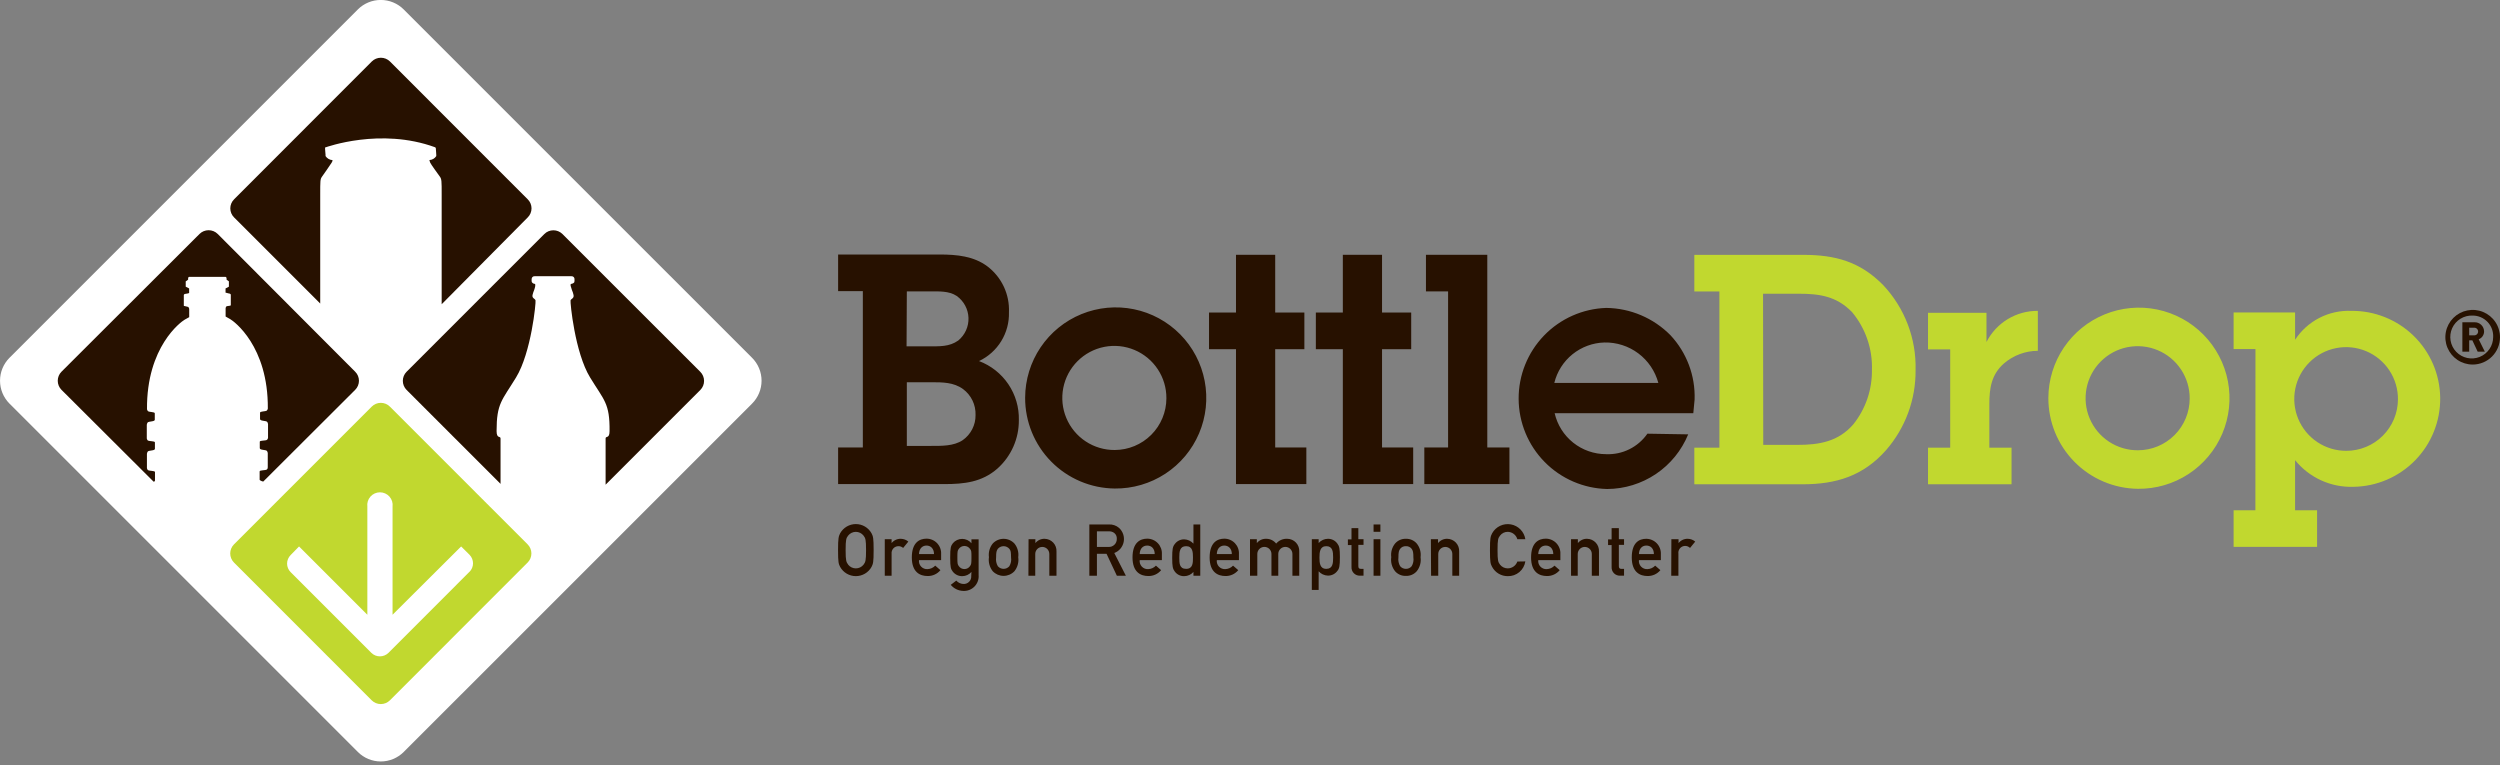 <svg width="366" height="112" viewBox="0 0 366 112" fill="none" xmlns="http://www.w3.org/2000/svg">
<rect x="0" y="0" width="366" height="112" fill="#808080" stroke="none"/>
<g clip-path="url(#clip0_10385_15355)">
<path d="M1.39 59.09C0.502 58.2 0.003 56.993 0.003 55.735C0.003 54.477 0.502 53.271 1.39 52.38L52.39 1.38C53.281 0.492 54.487 -0.007 55.745 -0.007C57.003 -0.007 58.21 0.492 59.1 1.38L110.1 52.38C110.542 52.82 110.892 53.343 111.13 53.919C111.369 54.495 111.492 55.112 111.492 55.735C111.492 56.358 111.369 56.976 111.13 57.551C110.892 58.127 110.542 58.65 110.1 59.09L59.1 110.09C58.21 110.979 57.003 111.478 55.745 111.478C54.487 111.478 53.281 110.979 52.39 110.09L1.39 59.09Z" fill="white"/>
<path fill-rule="evenodd" clip-rule="evenodd" d="M122.7 70.87H138.3C141.17 70.87 143.76 70.58 146.01 68.61C147.01 67.719 147.809 66.624 148.352 65.4C148.895 64.175 149.171 62.849 149.16 61.51C149.207 59.641 148.671 57.804 147.626 56.254C146.581 54.704 145.08 53.518 143.33 52.86C144.675 52.223 145.805 51.209 146.583 49.941C147.36 48.674 147.752 47.207 147.71 45.72C147.767 44.428 147.51 43.143 146.962 41.972C146.413 40.802 145.589 39.782 144.56 39C142.56 37.5 140.09 37.26 137.56 37.26H122.7V42.62H126.32V65.51H122.7V70.87ZM132.76 42.66H136.05C137.41 42.66 138.92 42.57 140.05 43.32C140.567 43.685 140.992 44.164 141.293 44.72C141.594 45.276 141.762 45.894 141.786 46.525C141.809 47.157 141.686 47.786 141.427 48.362C141.167 48.939 140.778 49.448 140.29 49.85C138.97 50.79 137.51 50.7 135.96 50.7H132.72L132.76 42.66ZM132.76 55.96H136.33C137.98 55.96 139.62 55.96 140.99 56.96C141.581 57.399 142.057 57.975 142.376 58.639C142.694 59.303 142.847 60.034 142.82 60.77C142.829 61.488 142.662 62.198 142.334 62.837C142.007 63.477 141.528 64.027 140.94 64.44C139.62 65.33 137.79 65.28 136.29 65.28H132.76V55.96ZM163.2 71.52C165.827 71.547 168.403 70.794 170.601 69.356C172.799 67.918 174.52 65.859 175.546 63.441C176.573 61.023 176.857 58.355 176.365 55.774C175.873 53.194 174.625 50.818 172.78 48.948C170.935 47.078 168.577 45.798 166.003 45.271C163.43 44.743 160.758 44.992 158.326 45.985C155.895 46.978 153.813 48.671 152.344 50.849C150.876 53.028 150.088 55.593 150.08 58.22C150.067 61.72 151.439 65.084 153.897 67.576C156.356 70.067 159.7 71.485 163.2 71.52ZM163.2 65.88C161.688 65.892 160.207 65.453 158.944 64.621C157.682 63.788 156.696 62.598 156.112 61.204C155.528 59.809 155.372 58.272 155.664 56.788C155.956 55.304 156.683 53.941 157.752 52.872C158.822 51.803 160.185 51.076 161.669 50.783C163.152 50.491 164.689 50.647 166.084 51.231C167.479 51.816 168.668 52.802 169.501 54.064C170.334 55.326 170.772 56.808 170.76 58.32C170.755 60.323 169.957 62.243 168.54 63.66C167.123 65.076 165.204 65.874 163.2 65.88ZM186.69 51.12H190.96V45.76H186.69V37.3H180.95V45.76H177V51.12H180.95V70.87H191.25V65.51H186.69V51.12ZM202.33 51.12H206.6V45.76H202.33V37.3H196.59V45.76H192.64V51.12H196.59V70.87H206.89V65.51H202.33V51.12ZM217.74 37.3H208.76V42.66H212V65.51H208.52V70.87H220.98V65.51H217.74V37.3ZM241.18 63.49C240.506 64.461 239.596 65.245 238.536 65.77C237.477 66.295 236.301 66.542 235.12 66.49C233.373 66.488 231.677 65.894 230.311 64.804C228.945 63.714 227.99 62.193 227.6 60.49H247.9L248.09 58.49C248.206 55.009 246.936 51.625 244.56 49.08C242.075 46.561 238.698 45.124 235.16 45.08C231.707 45.191 228.434 46.646 226.037 49.134C223.64 51.623 222.309 54.948 222.328 58.403C222.346 61.858 223.712 65.169 226.135 67.632C228.558 70.095 231.846 71.515 235.3 71.59C237.845 71.576 240.328 70.809 242.437 69.385C244.546 67.961 246.186 65.945 247.15 63.59L241.18 63.49ZM227.55 56.06C227.955 54.406 228.891 52.931 230.215 51.862C231.54 50.792 233.179 50.187 234.88 50.14C236.669 50.101 238.42 50.663 239.852 51.736C241.284 52.809 242.315 54.332 242.78 56.06H227.55Z" fill="#271100"/>
<path d="M123 78.07C123.229 77.662 123.562 77.322 123.965 77.085C124.369 76.849 124.828 76.724 125.295 76.724C125.763 76.724 126.222 76.849 126.626 77.085C127.029 77.322 127.362 77.662 127.59 78.07C127.82 78.51 127.9 78.73 127.9 80.54C127.9 82.35 127.82 82.54 127.59 83C127.362 83.408 127.029 83.748 126.626 83.984C126.222 84.221 125.763 84.345 125.295 84.345C124.828 84.345 124.369 84.221 123.965 83.984C123.562 83.748 123.229 83.408 123 83C122.77 82.56 122.69 82.34 122.69 80.54C122.69 78.74 122.78 78.51 123 78.07ZM124.17 82.67C124.305 82.839 124.477 82.975 124.671 83.069C124.866 83.162 125.079 83.211 125.295 83.211C125.512 83.211 125.725 83.162 125.92 83.069C126.114 82.975 126.286 82.839 126.42 82.67C126.71 82.29 126.79 82.07 126.79 80.54C126.79 79.01 126.71 78.78 126.42 78.41C126.287 78.239 126.116 78.101 125.921 78.007C125.726 77.912 125.512 77.863 125.295 77.863C125.079 77.863 124.865 77.912 124.67 78.007C124.475 78.101 124.304 78.239 124.17 78.41C123.88 78.78 123.8 79 123.8 80.54C123.8 82.08 123.89 82.29 124.18 82.67H124.17ZM129.53 78.94H130.53V79.51C130.692 79.305 130.899 79.142 131.135 79.033C131.372 78.923 131.63 78.871 131.89 78.88C132.29 78.886 132.675 79.031 132.98 79.29L132.22 80.22C132.032 80.048 131.785 79.955 131.53 79.96C131.389 79.959 131.25 79.988 131.121 80.045C130.991 80.102 130.876 80.186 130.781 80.29C130.687 80.395 130.616 80.519 130.573 80.653C130.529 80.788 130.515 80.93 130.53 81.07V84.29H129.53V78.94ZM134.54 82C134.52 82.171 134.537 82.345 134.591 82.509C134.644 82.674 134.734 82.824 134.852 82.95C134.97 83.076 135.115 83.174 135.275 83.238C135.435 83.302 135.608 83.33 135.78 83.32C136.213 83.307 136.623 83.124 136.92 82.81L137.68 83.47C137.452 83.746 137.165 83.967 136.839 84.116C136.514 84.264 136.158 84.338 135.8 84.33C134.73 84.33 133.49 83.81 133.49 81.61C133.49 79.41 134.63 78.86 135.64 78.86C135.932 78.859 136.22 78.918 136.488 79.033C136.756 79.148 136.997 79.317 137.198 79.528C137.398 79.74 137.553 79.99 137.653 80.264C137.754 80.538 137.797 80.829 137.78 81.12V82H134.54ZM136.74 81.12C136.74 80.31 136.25 79.87 135.64 79.87C135.03 79.87 134.56 80.31 134.54 81.12H136.74ZM142.22 83.73C142.053 83.921 141.847 84.076 141.617 84.183C141.386 84.29 141.135 84.346 140.88 84.35C140.616 84.355 140.354 84.299 140.114 84.186C139.875 84.073 139.665 83.907 139.5 83.7C139.2 83.3 139.11 83.1 139.11 81.62C139.11 80.14 139.2 79.94 139.5 79.53C139.667 79.33 139.875 79.17 140.11 79.06C140.345 78.95 140.601 78.893 140.86 78.893C141.12 78.893 141.376 78.95 141.611 79.06C141.846 79.17 142.054 79.33 142.22 79.53V78.96H143.27V84.18C143.297 84.487 143.257 84.797 143.153 85.087C143.049 85.378 142.884 85.643 142.668 85.864C142.453 86.085 142.193 86.257 141.905 86.368C141.617 86.48 141.309 86.528 141 86.51C140.653 86.498 140.312 86.412 140 86.259C139.688 86.105 139.412 85.888 139.19 85.62L140 85C140.256 85.289 140.615 85.465 141 85.49C141.158 85.505 141.317 85.485 141.466 85.433C141.615 85.38 141.751 85.296 141.864 85.185C141.977 85.075 142.065 84.941 142.121 84.793C142.178 84.646 142.201 84.487 142.19 84.33L142.22 83.73ZM140.36 82.87C140.452 83.006 140.575 83.118 140.72 83.195C140.865 83.272 141.026 83.312 141.19 83.312C141.354 83.312 141.516 83.272 141.661 83.195C141.805 83.118 141.929 83.006 142.02 82.87C142.2 82.62 142.22 82.48 142.22 81.62C142.22 80.76 142.22 80.62 142.02 80.37C141.929 80.234 141.805 80.122 141.661 80.045C141.516 79.968 141.354 79.928 141.19 79.928C141.026 79.928 140.865 79.968 140.72 80.045C140.575 80.122 140.452 80.234 140.36 80.37C140.18 80.61 140.16 80.76 140.16 81.62C140.16 82.48 140.18 82.62 140.36 82.87ZM145.34 79.57C145.543 79.353 145.789 79.18 146.062 79.061C146.334 78.943 146.628 78.882 146.925 78.882C147.223 78.882 147.517 78.943 147.789 79.061C148.062 79.18 148.307 79.353 148.51 79.57C148.735 79.847 148.901 80.168 148.997 80.512C149.093 80.856 149.118 81.216 149.07 81.57C149.123 81.933 149.101 82.304 149.004 82.658C148.908 83.012 148.74 83.343 148.51 83.63C148.306 83.844 148.06 84.015 147.788 84.132C147.515 84.248 147.222 84.309 146.925 84.309C146.629 84.309 146.336 84.248 146.063 84.132C145.791 84.015 145.545 83.844 145.34 83.63C145.111 83.343 144.943 83.012 144.846 82.658C144.75 82.304 144.728 81.933 144.78 81.57C144.733 81.216 144.758 80.856 144.854 80.512C144.95 80.168 145.116 79.847 145.34 79.57ZM147.77 80.35C147.666 80.228 147.537 80.129 147.391 80.062C147.245 79.995 147.086 79.96 146.925 79.96C146.765 79.96 146.606 79.995 146.46 80.062C146.314 80.129 146.185 80.228 146.08 80.35C145.89 80.63 145.83 80.84 145.83 81.61C145.768 82.052 145.856 82.503 146.08 82.89C146.185 83.012 146.314 83.11 146.46 83.178C146.606 83.245 146.765 83.28 146.925 83.28C147.086 83.28 147.245 83.245 147.391 83.178C147.537 83.11 147.666 83.012 147.77 82.89C147.997 82.508 148.086 82.059 148.02 81.62C148 80.84 148 80.63 147.77 80.35ZM150.58 78.94H151.58V79.51C151.742 79.305 151.949 79.142 152.185 79.033C152.422 78.923 152.68 78.871 152.94 78.88C153.177 78.885 153.411 78.937 153.627 79.034C153.843 79.131 154.037 79.27 154.199 79.444C154.36 79.617 154.485 79.821 154.566 80.044C154.647 80.267 154.683 80.503 154.67 80.74V84.29H153.62V81.1C153.62 80.827 153.512 80.565 153.319 80.371C153.126 80.178 152.864 80.07 152.59 80.07C152.317 80.07 152.055 80.178 151.862 80.371C151.669 80.565 151.56 80.827 151.56 81.1V84.29H150.56L150.58 78.94ZM159.48 76.78H162.33C162.873 76.747 163.407 76.927 163.82 77.28C164.101 77.531 164.311 77.85 164.432 78.206C164.553 78.563 164.58 78.944 164.511 79.314C164.442 79.684 164.278 80.029 164.036 80.318C163.795 80.606 163.483 80.827 163.13 80.96L164.83 84.29H163.51L162 81.08H160.59V84.29H159.48V76.78ZM160.59 80.07H162.26C162.422 80.083 162.585 80.061 162.738 80.007C162.891 79.952 163.03 79.865 163.148 79.753C163.265 79.641 163.357 79.505 163.418 79.354C163.478 79.204 163.507 79.042 163.5 78.88C163.512 78.719 163.484 78.557 163.42 78.409C163.355 78.261 163.256 78.131 163.13 78.03C162.899 77.853 162.611 77.768 162.32 77.79H160.59V80.07ZM166.85 82C166.83 82.171 166.847 82.345 166.901 82.509C166.954 82.674 167.044 82.824 167.162 82.95C167.28 83.076 167.425 83.174 167.585 83.238C167.745 83.302 167.918 83.33 168.09 83.32C168.523 83.307 168.933 83.124 169.23 82.81L169.99 83.47C169.762 83.746 169.475 83.967 169.149 84.116C168.824 84.264 168.468 84.338 168.11 84.33C167.04 84.33 165.8 83.81 165.8 81.61C165.8 79.41 166.94 78.86 167.95 78.86C168.242 78.859 168.531 78.918 168.799 79.033C169.068 79.148 169.31 79.317 169.511 79.528C169.712 79.739 169.868 79.99 169.969 80.263C170.071 80.537 170.115 80.828 170.1 81.12V82H166.85ZM169.05 81.12C169.05 80.31 168.57 79.87 167.95 79.87C167.33 79.87 166.87 80.31 166.85 81.12H169.05ZM174.72 83.73C174.552 83.923 174.345 84.078 174.112 84.185C173.879 84.292 173.627 84.348 173.37 84.35C173.1 84.358 172.832 84.299 172.589 84.178C172.347 84.058 172.138 83.88 171.98 83.66C171.69 83.28 171.61 82.93 171.61 81.66C171.61 80.39 171.69 80.01 171.98 79.66C172.137 79.438 172.346 79.259 172.588 79.137C172.831 79.015 173.099 78.954 173.37 78.96C173.626 78.968 173.878 79.028 174.11 79.136C174.342 79.245 174.55 79.399 174.72 79.59V76.78H175.72V84.29H174.72V83.73ZM172.65 81.61C172.65 82.45 172.65 83.28 173.65 83.28C174.65 83.28 174.65 82.39 174.65 81.61C174.65 80.83 174.6 79.96 173.65 79.96C172.7 79.96 172.65 80.79 172.65 81.61ZM178.14 82C178.12 82.171 178.137 82.345 178.191 82.509C178.244 82.674 178.334 82.824 178.452 82.95C178.57 83.076 178.715 83.174 178.875 83.238C179.035 83.302 179.208 83.33 179.38 83.32C179.813 83.307 180.223 83.124 180.52 82.81L181.28 83.47C181.052 83.746 180.765 83.967 180.439 84.116C180.114 84.264 179.758 84.338 179.4 84.33C178.33 84.33 177.09 83.81 177.09 81.61C177.09 79.41 178.23 78.86 179.24 78.86C179.532 78.859 179.82 78.918 180.088 79.033C180.356 79.148 180.597 79.317 180.798 79.528C180.998 79.74 181.153 79.99 181.253 80.264C181.354 80.538 181.397 80.829 181.38 81.12V82H178.14ZM180.34 81.12C180.34 80.31 179.85 79.87 179.24 79.87C178.63 79.87 178.16 80.31 178.14 81.12H180.34ZM183 78.94H184V79.51C184.162 79.305 184.369 79.142 184.605 79.033C184.842 78.923 185.1 78.871 185.36 78.88C185.643 78.875 185.923 78.936 186.178 79.057C186.433 79.179 186.656 79.358 186.83 79.58C187.031 79.344 187.284 79.158 187.568 79.037C187.853 78.915 188.162 78.862 188.47 78.88C188.708 78.883 188.943 78.935 189.16 79.031C189.377 79.128 189.573 79.267 189.735 79.44C189.898 79.614 190.023 79.819 190.105 80.042C190.187 80.265 190.223 80.502 190.21 80.74V84.29H189.21V81.1C189.21 80.825 189.101 80.562 188.907 80.368C188.713 80.174 188.45 80.065 188.175 80.065C187.901 80.065 187.638 80.174 187.444 80.368C187.249 80.562 187.14 80.825 187.14 81.1V84.29H186.14V81.1C186.14 80.825 186.031 80.562 185.837 80.368C185.643 80.174 185.38 80.065 185.105 80.065C184.831 80.065 184.568 80.174 184.374 80.368C184.179 80.562 184.07 80.825 184.07 81.1V84.29H183V78.94ZM192.05 78.94H193.05V79.5C193.219 79.307 193.426 79.152 193.659 79.045C193.892 78.938 194.144 78.882 194.4 78.88C194.672 78.875 194.94 78.936 195.182 79.058C195.424 79.18 195.633 79.359 195.79 79.58C196.08 79.96 196.16 80.3 196.16 81.58C196.16 82.86 196.08 83.24 195.79 83.58C195.632 83.799 195.423 83.976 195.18 84.096C194.938 84.216 194.671 84.276 194.4 84.27C194.144 84.262 193.893 84.202 193.661 84.093C193.429 83.985 193.221 83.831 193.05 83.64V86.37H192.05V78.94ZM195.17 81.62C195.17 80.79 195.11 79.96 194.17 79.96C193.23 79.96 193.17 80.84 193.17 81.62C193.17 82.4 193.22 83.28 194.17 83.28C195.12 83.28 195.17 82.45 195.17 81.62ZM197.86 77.32H198.86V78.94H199.62V79.77H198.86V82.88C198.86 83.17 198.98 83.28 199.23 83.28H199.62V84.28H199.08C198.914 84.283 198.749 84.251 198.596 84.188C198.442 84.124 198.304 84.028 198.189 83.908C198.074 83.788 197.986 83.645 197.929 83.488C197.873 83.332 197.849 83.166 197.86 83V79.8H197.33V78.97H197.86V77.32ZM201.09 76.78H202.09V77.86H201.09V76.78ZM201.09 78.94H202.09V84.29H201.09V78.94ZM204.24 79.57C204.437 79.343 204.682 79.163 204.957 79.044C205.232 78.924 205.531 78.868 205.83 78.88C206.129 78.87 206.425 78.926 206.699 79.046C206.972 79.165 207.215 79.344 207.41 79.57C207.635 79.847 207.801 80.168 207.897 80.512C207.993 80.856 208.018 81.216 207.97 81.57C208.023 81.933 208.001 82.304 207.904 82.658C207.808 83.012 207.64 83.343 207.41 83.63C207.214 83.853 206.971 84.031 206.697 84.148C206.424 84.266 206.128 84.321 205.83 84.31C205.531 84.323 205.233 84.268 204.958 84.15C204.683 84.033 204.438 83.855 204.24 83.63C204.011 83.343 203.843 83.012 203.746 82.658C203.65 82.304 203.628 81.933 203.68 81.57C203.633 81.216 203.658 80.856 203.754 80.512C203.85 80.168 204.016 79.847 204.24 79.57ZM206.67 80.35C206.572 80.222 206.445 80.12 206.298 80.052C206.152 79.984 205.992 79.952 205.83 79.96C205.668 79.951 205.505 79.981 205.357 80.049C205.209 80.117 205.08 80.22 204.98 80.35C204.79 80.63 204.73 80.84 204.73 81.61C204.668 82.052 204.756 82.503 204.98 82.89C205.084 83.014 205.214 83.114 205.361 83.182C205.508 83.249 205.669 83.283 205.83 83.28C205.991 83.283 206.15 83.249 206.295 83.181C206.441 83.114 206.569 83.014 206.67 82.89C206.897 82.508 206.986 82.059 206.92 81.62C206.92 80.84 206.86 80.63 206.67 80.35ZM209.48 78.94H210.53V79.51C210.692 79.305 210.899 79.142 211.135 79.033C211.372 78.923 211.63 78.871 211.89 78.88C212.127 78.885 212.361 78.937 212.577 79.034C212.793 79.131 212.987 79.27 213.149 79.444C213.31 79.617 213.435 79.821 213.516 80.044C213.597 80.267 213.633 80.503 213.62 80.74V84.29H212.62V81.1C212.62 80.827 212.512 80.565 212.319 80.371C212.126 80.178 211.864 80.07 211.59 80.07C211.317 80.07 211.055 80.178 210.862 80.371C210.669 80.565 210.56 80.827 210.56 81.1V84.29H209.51L209.48 78.94ZM223.31 82.19C223.218 82.801 222.906 83.357 222.433 83.755C221.96 84.153 221.358 84.364 220.74 84.35C220.272 84.354 219.812 84.23 219.408 83.992C219.005 83.755 218.674 83.412 218.45 83C218.21 82.56 218.13 82.34 218.13 80.54C218.13 78.74 218.21 78.54 218.45 78.07C218.715 77.595 219.121 77.214 219.613 76.981C220.104 76.748 220.656 76.674 221.191 76.77C221.726 76.865 222.218 77.126 222.598 77.515C222.978 77.904 223.227 78.402 223.31 78.94H222.14C222.053 78.634 221.87 78.364 221.618 78.17C221.366 77.975 221.059 77.867 220.74 77.86C220.522 77.856 220.306 77.904 220.11 78C219.913 78.095 219.742 78.236 219.61 78.41C219.32 78.78 219.24 79 219.24 80.54C219.24 82.08 219.32 82.29 219.61 82.67C219.745 82.84 219.917 82.978 220.113 83.071C220.309 83.165 220.523 83.212 220.74 83.21C221.048 83.207 221.348 83.109 221.598 82.93C221.849 82.752 222.038 82.5 222.14 82.21L223.31 82.19ZM225.2 82C225.18 82.171 225.197 82.345 225.251 82.509C225.304 82.674 225.394 82.824 225.512 82.95C225.63 83.076 225.775 83.174 225.935 83.238C226.095 83.302 226.268 83.33 226.44 83.32C226.873 83.307 227.283 83.124 227.58 82.81L228.34 83.47C228.112 83.746 227.825 83.967 227.499 84.116C227.174 84.264 226.818 84.338 226.46 84.33C225.39 84.33 224.15 83.81 224.15 81.61C224.15 79.41 225.29 78.86 226.3 78.86C226.592 78.859 226.88 78.918 227.148 79.033C227.416 79.148 227.657 79.317 227.858 79.528C228.058 79.74 228.213 79.99 228.313 80.264C228.414 80.538 228.457 80.829 228.44 81.12V82H225.2ZM227.4 81.12C227.4 80.31 226.91 79.87 226.3 79.87C225.69 79.87 225.22 80.31 225.2 81.12H227.4ZM230 78.94H231V79.51C231.162 79.305 231.369 79.142 231.605 79.033C231.842 78.923 232.1 78.871 232.36 78.88C232.597 78.885 232.831 78.937 233.047 79.034C233.263 79.131 233.457 79.27 233.619 79.444C233.78 79.617 233.905 79.821 233.986 80.044C234.067 80.267 234.103 80.503 234.09 80.74V84.29H233.04V81.1C233.04 80.827 232.932 80.565 232.739 80.371C232.546 80.178 232.284 80.07 232.01 80.07C231.737 80.07 231.475 80.178 231.282 80.371C231.089 80.565 230.98 80.827 230.98 81.1V84.29H230V78.94ZM235.94 77.32H237V78.94H237.76V79.77H237V82.88C237 83.17 237.11 83.28 237.37 83.28H237.76V84.28H237.21C237.04 84.29 236.87 84.264 236.71 84.203C236.551 84.142 236.406 84.048 236.286 83.927C236.166 83.806 236.073 83.661 236.013 83.501C235.954 83.341 235.929 83.17 235.94 83V79.8H235.42V78.97H235.94V77.32ZM239.94 82C239.92 82.171 239.937 82.345 239.991 82.509C240.044 82.674 240.134 82.824 240.252 82.95C240.37 83.076 240.515 83.174 240.675 83.238C240.835 83.302 241.008 83.33 241.18 83.32C241.613 83.307 242.023 83.124 242.32 82.81L243.08 83.47C242.852 83.745 242.564 83.966 242.239 84.115C241.913 84.263 241.558 84.337 241.2 84.33C240.13 84.33 238.89 83.81 238.89 81.61C238.89 79.41 240 78.88 241 78.88C241.292 78.879 241.581 78.939 241.849 79.053C242.118 79.168 242.36 79.337 242.561 79.548C242.762 79.759 242.918 80.01 243.019 80.283C243.121 80.557 243.165 80.848 243.15 81.14V82H239.94ZM242.13 81.12C242.13 80.31 241.65 79.87 241.03 79.87C240.41 79.87 239.96 80.31 239.94 81.12H242.13ZM244.69 78.94H245.74V79.51C245.9 79.306 246.106 79.143 246.34 79.034C246.575 78.924 246.832 78.872 247.09 78.88C247.491 78.885 247.876 79.03 248.18 79.29L247.42 80.22C247.272 80.07 247.08 79.971 246.872 79.936C246.664 79.902 246.451 79.934 246.262 80.029C246.074 80.123 245.92 80.275 245.823 80.461C245.725 80.648 245.69 80.861 245.72 81.07V84.29H244.67L244.69 78.94ZM77.26 29.18L57.09 9C56.736 8.649 56.259 8.453 55.761 8.453C55.262 8.453 54.784 8.649 54.431 9L34.27 29.18C34.095 29.353 33.955 29.559 33.86 29.787C33.765 30.014 33.716 30.258 33.716 30.505C33.716 30.751 33.765 30.995 33.86 31.223C33.955 31.451 34.095 31.657 34.27 31.83L46.88 44.44V28.54C46.88 26.45 46.88 26.24 47.13 25.88C47.38 25.52 48.34 24.17 48.55 23.82C48.761 23.47 48.66 23.44 48.66 23.44C48.46 23.425 48.265 23.364 48.092 23.262C47.918 23.159 47.771 23.018 47.66 22.85C47.653 22.787 47.653 22.723 47.66 22.66C47.66 22.44 47.59 22.05 47.59 21.77C47.59 21.49 47.691 21.55 47.7 21.56C47.711 21.57 55.7 18.63 63.7 21.56C63.7 21.56 63.81 21.61 63.81 21.77C63.81 21.93 63.87 22.44 63.87 22.66C63.882 22.723 63.882 22.787 63.87 22.85C63.763 23.02 63.616 23.161 63.441 23.262C63.267 23.363 63.072 23.421 62.87 23.43C62.87 23.43 62.87 23.55 62.98 23.81C63.09 24.07 64.18 25.55 64.41 25.88C64.641 26.21 64.671 26.45 64.66 28.54V44.54L77.26 31.83C77.436 31.657 77.576 31.451 77.671 31.223C77.766 30.995 77.815 30.751 77.815 30.505C77.815 30.258 77.766 30.014 77.671 29.787C77.576 29.559 77.436 29.353 77.26 29.18Z" fill="#271100"/>
<path d="M248.05 70.9H263.89C268.83 70.9 272.78 69.68 276.12 65.9C278.945 62.657 280.482 58.491 280.44 54.19C280.564 49.572 278.856 45.093 275.69 41.73C272.31 38.3 268.69 37.31 263.99 37.31H248.05V42.67H251.72V65.54H248.05V70.9ZM258.11 43H263.24C266.34 43 268.83 43.33 271.13 45.68C273.119 48.06 274.159 51.09 274.05 54.19C274.085 57.073 273.12 59.879 271.32 62.13C269.11 64.67 266.32 65.13 263.14 65.13H258.14L258.11 43ZM290.82 45.79H282.26V51.15H285.51V65.54H282.26V70.9H294.49V65.54H291.24V59.19C291.24 56.84 291.53 54.82 293.4 53.19C294.777 52.014 296.528 51.365 298.34 51.36V45.51C296.786 45.496 295.26 45.916 293.932 46.721C292.603 47.527 291.526 48.686 290.82 50.07V45.79ZM313 71.56C315.626 71.588 318.201 70.835 320.399 69.397C322.597 67.959 324.318 65.901 325.345 63.484C326.371 61.066 326.657 58.398 326.165 55.818C325.674 53.239 324.427 50.863 322.583 48.992C320.739 47.122 318.382 45.841 315.809 45.312C313.236 44.783 310.565 45.031 308.133 46.022C305.701 47.014 303.618 48.706 302.149 50.883C300.68 53.059 299.89 55.624 299.88 58.25C299.866 61.751 301.238 65.116 303.696 67.609C306.154 70.103 309.499 71.523 313 71.56ZM313 65.92C311.489 65.93 310.009 65.49 308.749 64.657C307.488 63.824 306.504 62.635 305.92 61.242C305.337 59.848 305.182 58.312 305.473 56.83C305.765 55.347 306.491 53.985 307.558 52.916C308.626 51.846 309.987 51.119 311.469 50.825C312.951 50.532 314.487 50.685 315.882 51.267C317.277 51.848 318.467 52.831 319.302 54.091C320.136 55.35 320.578 56.829 320.57 58.34C320.57 60.349 319.773 62.275 318.353 63.696C316.934 65.118 315.008 65.917 313 65.92Z" fill="#C1D82F"/>
<path d="M330.19 74.7H327V80.06H339.22V74.7H336V67.37C337.023 68.631 338.323 69.639 339.799 70.316C341.275 70.992 342.887 71.319 344.51 71.27C347.926 71.232 351.187 69.838 353.575 67.395C355.963 64.953 357.283 61.661 357.245 58.245C357.207 54.829 355.813 51.568 353.37 49.18C350.927 46.792 347.636 45.472 344.22 45.51C342.601 45.444 340.993 45.8 339.552 46.541C338.111 47.282 336.887 48.385 336 49.74V45.74H327V51.1H330.2L330.19 74.7ZM343.49 66C341.985 66.004 340.513 65.561 339.261 64.726C338.008 63.891 337.032 62.703 336.457 61.312C335.882 59.922 335.733 58.391 336.029 56.916C336.325 55.44 337.053 54.086 338.121 53.026C339.189 51.965 340.548 51.246 342.025 50.959C343.503 50.672 345.032 50.832 346.419 51.416C347.806 52.001 348.987 52.985 349.814 54.242C350.64 55.5 351.074 56.975 351.06 58.48C351.049 60.48 350.247 62.394 348.828 63.804C347.409 65.213 345.49 66.003 343.49 66Z" fill="#C1D82F"/>
<path d="M102.52 54.43L82.34 34.26C81.988 33.91 81.511 33.714 81.015 33.714C80.518 33.714 80.042 33.91 79.69 34.26L59.52 54.43C59.17 54.782 58.974 55.259 58.974 55.755C58.974 56.252 59.17 56.728 59.52 57.08L73.28 70.84V64.2C73.28 63.77 72.71 64.28 72.7 63.12C72.7 59.02 73.49 58.64 75.55 55.26C77.77 51.63 78.49 44.26 78.4 43.97C78.31 43.68 77.82 43.68 77.98 43.12C78.036 42.895 78.109 42.674 78.2 42.46C78.31 42.14 78.45 41.69 78.31 41.56C78.216 41.558 78.123 41.531 78.043 41.482C77.962 41.432 77.895 41.363 77.85 41.28C77.814 41.099 77.814 40.912 77.85 40.73C77.877 40.64 77.935 40.561 78.013 40.508C78.092 40.456 78.186 40.431 78.28 40.44H83.66C83.754 40.433 83.847 40.458 83.925 40.511C84.003 40.563 84.061 40.641 84.09 40.73C84.12 40.912 84.12 41.098 84.09 41.28C84.09 41.37 83.86 41.54 83.63 41.56C83.4 41.58 83.63 42.14 83.73 42.46C83.827 42.672 83.901 42.893 83.95 43.12C84.11 43.68 83.61 43.73 83.53 43.97C83.45 44.21 84.16 51.63 86.39 55.26C88.45 58.64 89.28 59.02 89.24 63.11C89.24 64.28 88.66 63.77 88.66 64.2V70.96L102.53 57.09C102.704 56.915 102.842 56.707 102.936 56.478C103.029 56.25 103.077 56.005 103.076 55.758C103.075 55.511 103.026 55.267 102.93 55.039C102.835 54.811 102.695 54.604 102.52 54.43Z" fill="#271100"/>
<path d="M77.25 79.7L57.08 59.53C56.907 59.354 56.699 59.214 56.471 59.119C56.243 59.024 55.998 58.975 55.75 58.975C55.503 58.975 55.258 59.024 55.03 59.119C54.801 59.214 54.594 59.354 54.42 59.53L34.25 79.7C33.901 80.052 33.704 80.529 33.704 81.025C33.704 81.522 33.901 81.998 34.25 82.35L54.42 102.53C54.774 102.881 55.252 103.077 55.75 103.077C56.248 103.077 56.727 102.881 57.08 102.53L77.25 82.35C77.6 81.998 77.797 81.522 77.797 81.025C77.797 80.529 77.6 80.052 77.25 79.7ZM68.74 83.7L56.87 95.58C56.536 95.907 56.088 96.09 55.62 96.09C55.389 96.092 55.159 96.048 54.944 95.96C54.73 95.873 54.535 95.744 54.37 95.58L42.55 83.76C42.385 83.596 42.254 83.402 42.165 83.187C42.075 82.973 42.029 82.743 42.029 82.51C42.029 82.278 42.075 82.047 42.165 81.833C42.254 81.618 42.385 81.424 42.55 81.26L43.78 80L53.78 90V74.17C53.747 73.908 53.77 73.642 53.847 73.389C53.924 73.137 54.055 72.904 54.229 72.705C54.404 72.507 54.619 72.348 54.859 72.239C55.1 72.131 55.361 72.074 55.625 72.074C55.89 72.074 56.151 72.131 56.391 72.239C56.632 72.348 56.847 72.507 57.022 72.705C57.196 72.904 57.326 73.137 57.404 73.389C57.481 73.642 57.504 73.908 57.47 74.17V90L67.51 80L68.74 81.22C69.07 81.557 69.253 82.009 69.25 82.48C69.248 82.941 69.065 83.383 68.74 83.71V83.7Z" fill="#C1D82F"/>
<path d="M52 54.42L31.87 34.25C31.517 33.899 31.038 33.703 30.54 33.703C30.042 33.703 29.564 33.899 29.21 34.25L9 54.42C8.65 54.772 8.454 55.248 8.454 55.745C8.454 56.241 8.65 56.718 9 57.07L22.49 70.52C22.61 70.52 22.69 70.43 22.69 70.33V69.11C22.69 68.89 21.86 68.98 21.64 68.81C21.572 68.731 21.527 68.633 21.51 68.53V66.44C21.525 66.327 21.562 66.218 21.62 66.12C21.76 65.9 22.68 66.02 22.68 65.7V64.77C22.68 64.54 21.84 64.64 21.62 64.47C21.553 64.389 21.509 64.293 21.49 64.19V62.19C21.505 62.077 21.542 61.968 21.6 61.87C21.74 61.65 22.66 61.76 22.66 61.45V60.51C22.66 60.28 21.86 60.36 21.66 60.19C21.587 60.112 21.538 60.015 21.52 59.91C21.45 50.74 26.52 47.1 27.02 46.81L27.7 46.43V45.3C27.705 45.23 27.693 45.16 27.665 45.095C27.637 45.031 27.595 44.974 27.54 44.93L27 44.8C26.95 44.8 26.91 44.8 26.91 44.74C26.905 44.647 26.905 44.553 26.91 44.46V43.19C26.91 43.07 27.11 43.02 27.11 43.02H27.17C27.17 43.02 27.69 42.94 27.69 42.89V42.23C27.69 42.23 27.21 41.97 27.19 41.97V41.19C27.315 41.119 27.433 41.035 27.54 40.94V40.77C27.54 40.6 27.64 40.53 27.71 40.53H33C33.07 40.53 33.17 40.6 33.17 40.77V40.94C33.275 41.035 33.389 41.119 33.51 41.19V41.97C33.51 41.97 33.03 42.23 33.02 42.23C33.01 42.23 33.02 42.23 33.02 42.3V42.84C33.02 42.84 33.49 42.95 33.53 42.97H33.59C33.59 42.97 33.79 43.04 33.79 43.14V44.69L33.71 44.75L33.18 44.83C33.127 44.877 33.086 44.936 33.06 45.002C33.034 45.068 33.024 45.139 33.03 45.21V46.34L33.7 46.72C34.22 47.01 39.28 50.65 39.21 59.81C39.194 59.919 39.145 60.02 39.07 60.1C38.85 60.27 38.07 60.19 38.07 60.42V61.35C38.07 61.67 38.99 61.56 39.13 61.78C39.193 61.876 39.231 61.986 39.24 62.1V64.1C39.225 64.206 39.176 64.304 39.1 64.38C38.89 64.56 38.03 64.44 38.03 64.67V65.61C38.03 65.93 38.95 65.81 39.09 66.03C39.149 66.12 39.187 66.223 39.2 66.33V68.4C39.207 68.458 39.2 68.517 39.181 68.572C39.162 68.627 39.131 68.678 39.09 68.72C38.88 68.9 38.01 68.79 38.01 69.02V70.24C38.01 70.29 38.27 70.46 38.54 70.5L52 57.07C52.175 56.896 52.313 56.69 52.408 56.462C52.502 56.235 52.551 55.991 52.551 55.745C52.551 55.499 52.502 55.255 52.408 55.027C52.313 54.8 52.175 54.593 52 54.42ZM362 53.37C361.209 53.37 360.436 53.135 359.778 52.696C359.12 52.256 358.608 51.631 358.305 50.901C358.002 50.17 357.923 49.365 358.077 48.589C358.232 47.813 358.613 47.101 359.172 46.541C359.731 45.982 360.444 45.601 361.22 45.447C361.996 45.292 362.8 45.371 363.531 45.674C364.262 45.977 364.887 46.49 365.326 47.148C365.766 47.805 366 48.579 366 49.37C366 50.431 365.579 51.448 364.829 52.198C364.079 52.948 363.061 53.37 362 53.37ZM362 46.2C361.374 46.172 360.754 46.332 360.219 46.66C359.685 46.987 359.261 47.467 359.002 48.038C358.742 48.609 358.66 49.244 358.765 49.862C358.87 50.48 359.157 51.053 359.59 51.506C360.023 51.959 360.582 52.272 361.194 52.405C361.807 52.538 362.445 52.485 363.027 52.252C363.609 52.019 364.108 51.617 364.46 51.098C364.812 50.579 365 49.967 365 49.34C365.019 48.934 364.956 48.529 364.814 48.149C364.671 47.768 364.453 47.421 364.173 47.127C363.892 46.834 363.555 46.6 363.182 46.441C362.808 46.281 362.406 46.199 362 46.2ZM362.73 51.48L361.95 49.82H361.49V51.48H360.49V47.18H362.24C362.424 47.17 362.608 47.198 362.78 47.262C362.953 47.325 363.11 47.423 363.244 47.549C363.378 47.675 363.484 47.827 363.558 47.996C363.631 48.164 363.669 48.346 363.67 48.53C363.67 48.778 363.594 49.019 363.453 49.223C363.312 49.427 363.112 49.583 362.88 49.67L363.78 51.48H362.73ZM362.16 47.98H361.49V49.09H362.16C362.24 49.1 362.32 49.094 362.396 49.071C362.473 49.048 362.544 49.009 362.604 48.956C362.664 48.904 362.712 48.839 362.745 48.766C362.778 48.694 362.795 48.615 362.795 48.535C362.795 48.455 362.778 48.376 362.745 48.303C362.712 48.231 362.664 48.166 362.604 48.113C362.544 48.061 362.473 48.022 362.396 47.999C362.32 47.976 362.24 47.969 362.16 47.98Z" fill="#271100"/>
</g>
<defs>
<clipPath id="clip0_10385_15355">
<rect width="366" height="112" fill="white"/>
</clipPath>
</defs>
</svg>

